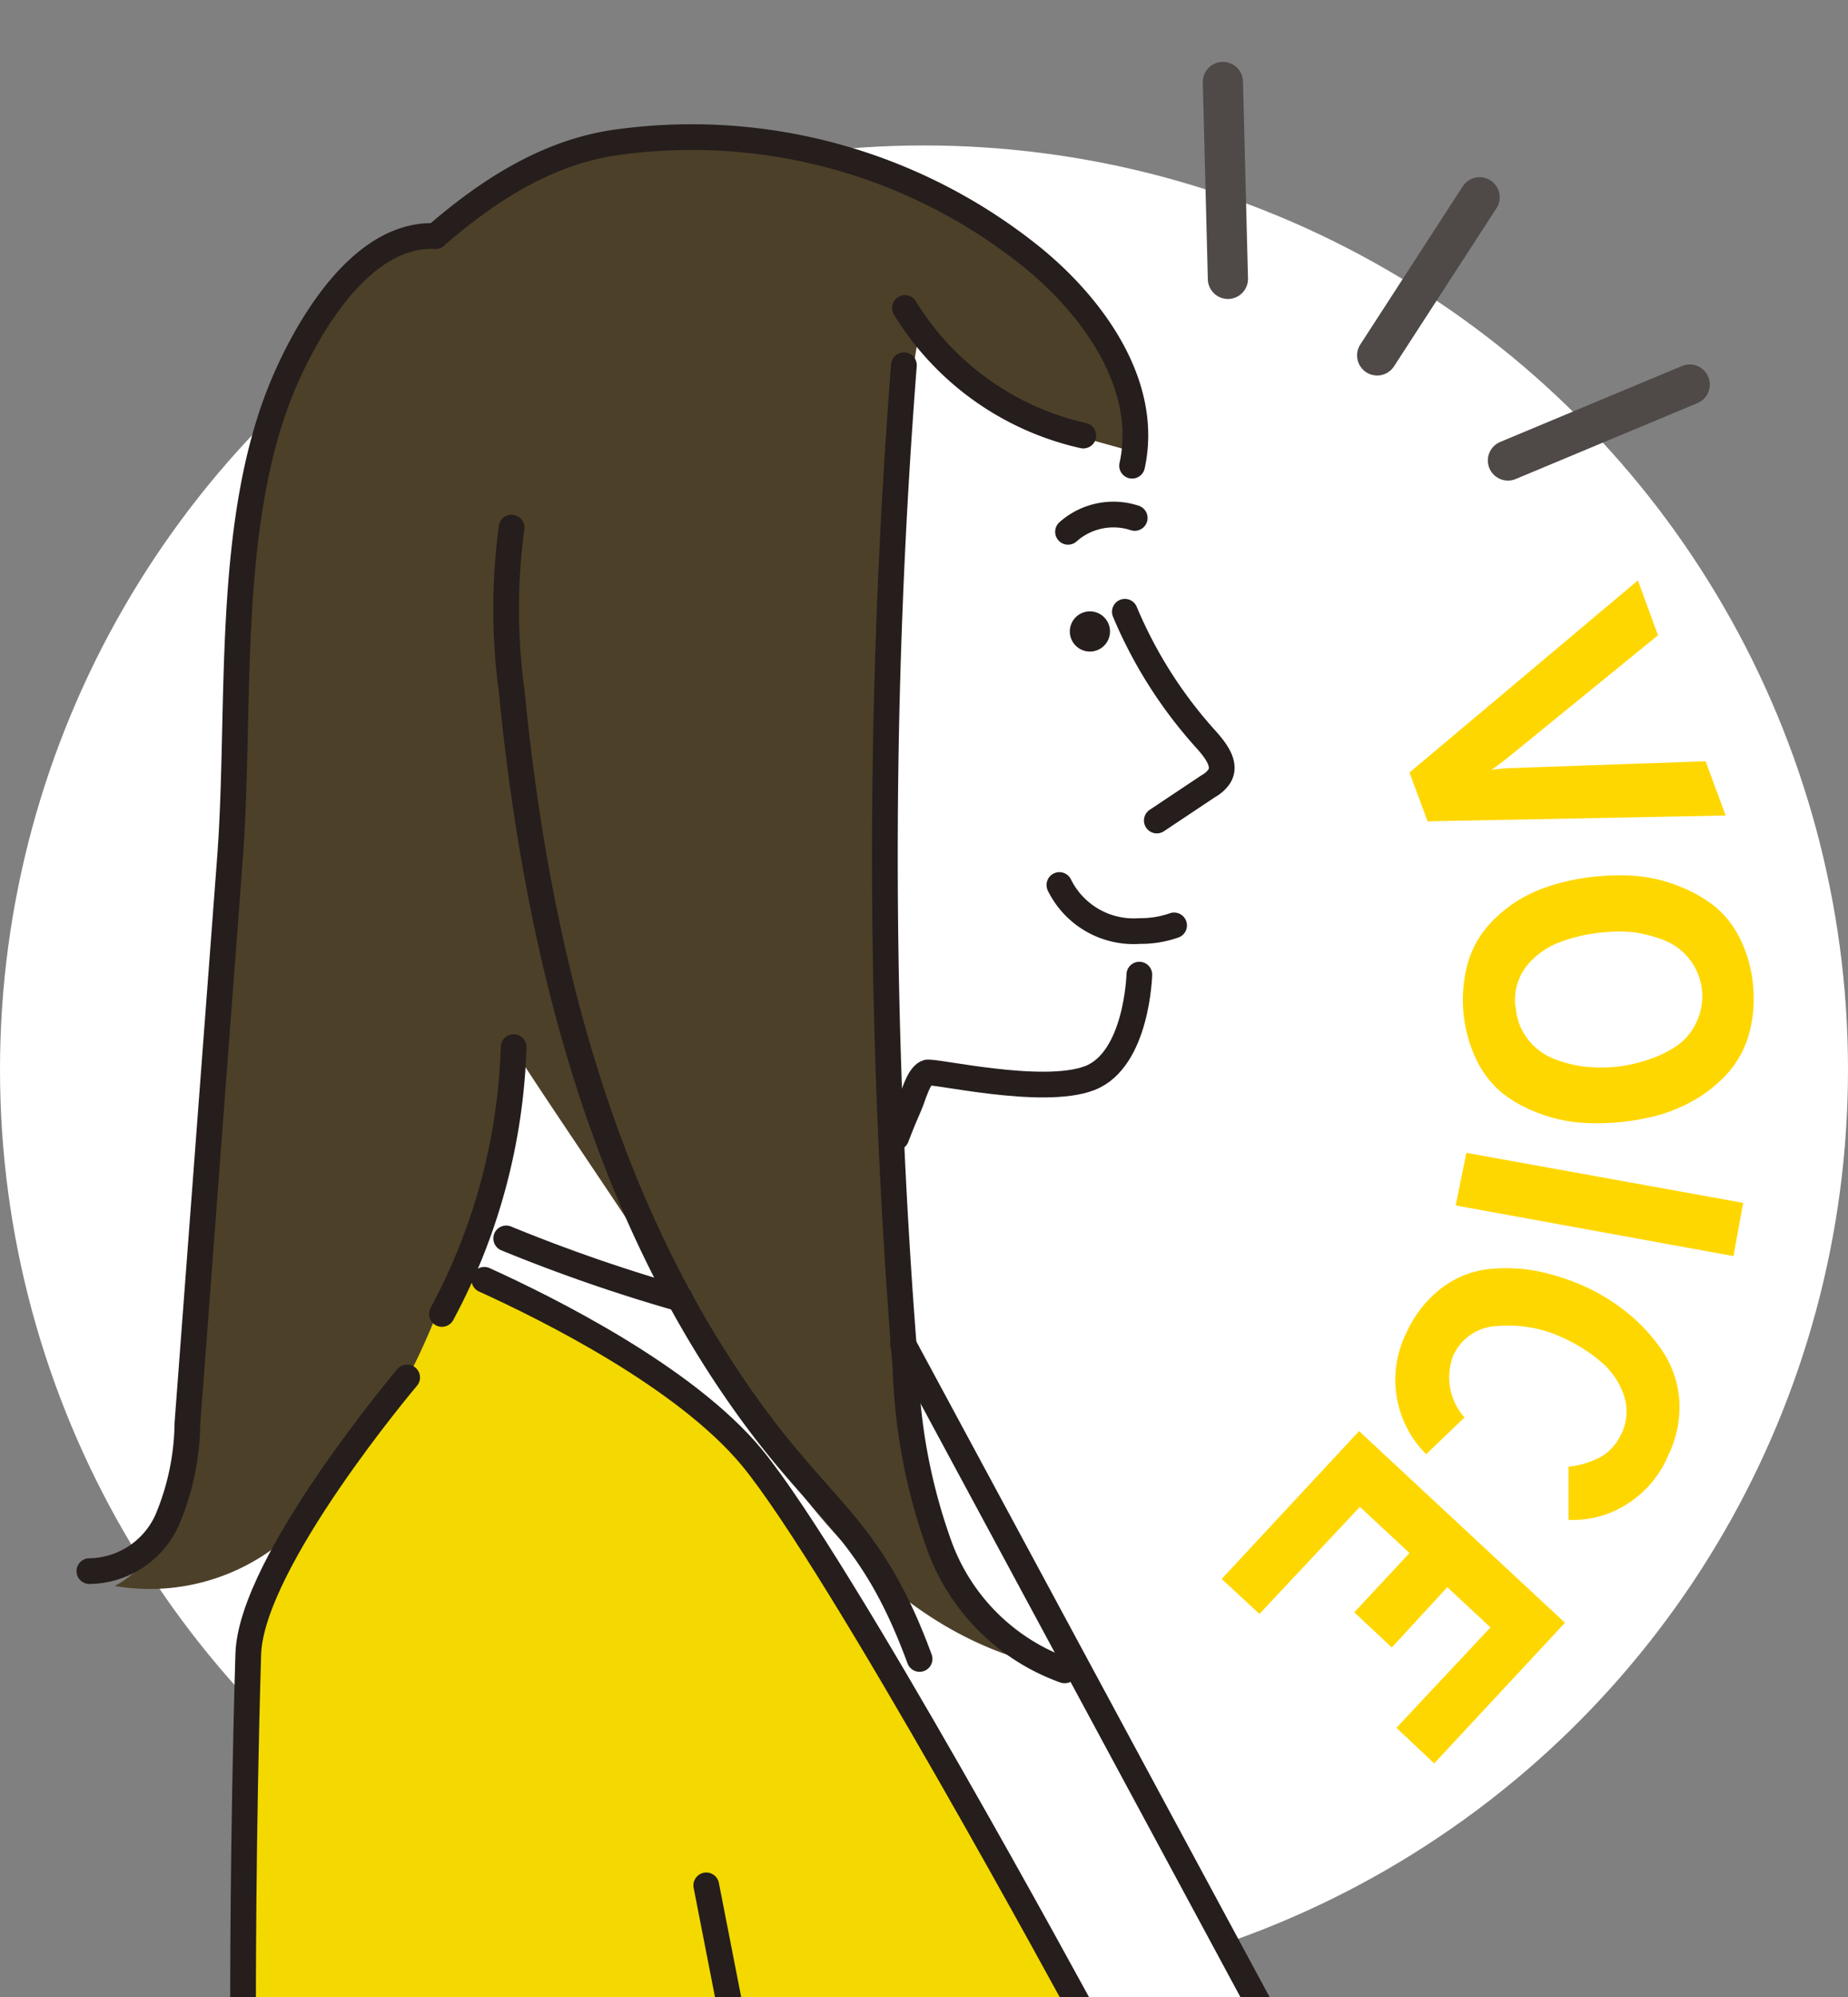 <svg id="レイヤー_1" data-name="レイヤー 1" xmlns="http://www.w3.org/2000/svg" viewBox="0 0 92 99.41"><rect x="0" y="0" width="92" height="99.41" fill="#808080" stroke="none"/><defs><style>.cls-1{fill:#fff;}.cls-2{fill:gold;}.cls-3,.cls-6{fill:none;stroke-linecap:round;stroke-linejoin:round;}.cls-3{stroke:#4f4947;stroke-width:2px;}.cls-4{fill:#f3d900;}.cls-5{fill:#4d4029;}.cls-6{stroke:#251e1c;stroke-width:1.28px;}.cls-7{fill:#251e1c;}</style></defs><circle class="cls-1" cx="46" cy="53.24" r="46"/><path class="cls-2" d="M70.17,38.45l11.37-9.56,1,2.73-7.49,6.1c-.2.16-.46.36-.8.6a8.94,8.94,0,0,1,1-.09l9.66-.34,1,2.7-14.84.29Z"/><path class="cls-2" d="M73.46,52.66a6.93,6.93,0,0,1-.39-4.72,4.94,4.94,0,0,1,1-1.85,6.78,6.78,0,0,1,1.55-1.3A7.59,7.59,0,0,1,77.48,44a10.71,10.71,0,0,1,2.06-.38,10.48,10.48,0,0,1,2.1,0,7.36,7.36,0,0,1,2,.51,6.9,6.9,0,0,1,1.75,1,4.92,4.92,0,0,1,1.27,1.66,6.56,6.56,0,0,1,.62,2.33,6.65,6.65,0,0,1-.22,2.39,5,5,0,0,1-1,1.85,6.78,6.78,0,0,1-1.55,1.3,7.93,7.93,0,0,1-1.89.83,11.52,11.52,0,0,1-2.06.37,11.3,11.3,0,0,1-2.1,0,7.74,7.74,0,0,1-2-.51,6.53,6.53,0,0,1-1.74-1A4.94,4.94,0,0,1,73.46,52.66Zm2-2.54A2.84,2.84,0,0,0,76,51.64a3,3,0,0,0,1.22,1,5.81,5.81,0,0,0,1.53.43A7.17,7.17,0,0,0,82,52.76a5.6,5.6,0,0,0,1.42-.67,2.81,2.81,0,0,0,1-1.14,3,3,0,0,0-1.5-4.12,6.73,6.73,0,0,0-1.52-.42,7.11,7.11,0,0,0-1.6,0,7.9,7.9,0,0,0-2.13.48A3.9,3.9,0,0,0,76,48.08,2.79,2.79,0,0,0,75.44,50.12Z"/><path class="cls-2" d="M73,57.38l13.78,2.49-.48,2.65L72.47,60Z"/><path class="cls-2" d="M70,66.37a5.85,5.85,0,0,1,1.74-2.24A4.77,4.77,0,0,1,74,63.18a8.33,8.33,0,0,1,2.49.08,11.29,11.29,0,0,1,2.49.81,9.88,9.88,0,0,1,2.12,1.34,8.79,8.79,0,0,1,1.68,1.86,5.06,5.06,0,0,1,.82,2.41,5.45,5.45,0,0,1-.55,2.76,5.29,5.29,0,0,1-2.16,2.49,5,5,0,0,1-2.8.72V73a4.36,4.36,0,0,0,1.63-.5,2.57,2.57,0,0,0,1-1.14,2.51,2.51,0,0,0,.09-2,3.78,3.78,0,0,0-1.17-1.63,8,8,0,0,0-1.82-1.14A6.38,6.38,0,0,0,74.58,66a2.49,2.49,0,0,0-2.24,1.49,3,3,0,0,0,.57,3.06L71,72.38A5.23,5.23,0,0,1,70,66.37Z"/><path class="cls-2" d="M67.66,71.23l10.25,9.54-6.51,7L69.52,86l4.68-5-2.15-2-2.76,3-1.87-1.75,2.75-2.95L67.7,75l-5,5.33-1.88-1.74Z"/><line class="cls-3" x1="68.56" y1="17.69" x2="73.66" y2="9.82"/><line class="cls-3" x1="75.07" y1="22.92" x2="84.12" y2="19.14"/><line class="cls-3" x1="61.13" y1="13.88" x2="60.88" y2="4.08"/><path class="cls-1" d="M52.33,15.91c2.33,2.83,3.39,8.32,3.41,10.77a22.41,22.41,0,0,0,.1,2.72c.47,3.22,2.93,5.71,5,8.25a.53.53,0,0,1,0,.88,14.17,14.17,0,0,1-3.21,2.33,35.77,35.77,0,0,1-1.21,10.65c-.12.46-2.52,2.69-3.85,2.66-1.81,0-6.8-.85-6.95-.51a53.21,53.21,0,0,0-2.41,9.59s-11-3.2-18.79-3.41a29.16,29.16,0,0,0,1.35-6.77c.05-1.63-.06-1.2-.09-2.83-.08-3.58-6.11-6.72-8.57-10.48a22.66,22.66,0,0,1-.67-23.39c1.54-2.5,3.28-4.45,6.43-4a1.25,1.25,0,0,0,.88-.08,1.27,1.27,0,0,0,.39-.66C25.28,8,28.57,7.2,32,6.86s9.79,1,12.9,2.49C47.84,10.76,49.94,13,52.33,15.91Z"/><path class="cls-1" d="M12.1,100H62.79L45,66.88l-1.83-3.63,1.07-5.41-4,.13-14.53-4.9s-1.42,6.51-1.88,7.69c-.72,1.85-1.75,4.51-2.24,5.89,0,0-9.06,11.09-9.2,15.68C12.08,91.6,12.1,100,12.1,100Z"/><path class="cls-1" d="M44.64,66.26l.31.62L62.79,100H54c-4.45-7.27-8.89-17-14-24.1A35.75,35.75,0,0,0,23,62.83c.25-.66.51-1.32.74-1.9C30.18,63.88,37.36,66.93,44.64,66.26Z"/><path class="cls-4" d="M12.36,82.33c.14-4.59,8.86-15.68,8.86-15.68.32-.92,1.23-2.39,1.78-3.82a40.2,40.2,0,0,1,15.09,11C44.78,81.6,48.69,91.33,54,100H12.1S12.08,91.6,12.36,82.33Z"/><path class="cls-5" d="M15.57,15.89A8.75,8.75,0,0,1,19,12.74c.36-.18,2.77-1.43,2.65-1C24.08,8.63,28.45,7.21,32,6.86A26.37,26.37,0,0,1,52,13.3C54.67,15.65,57,19,56.36,22.47c-2.67-.79-5.1-1.22-7.36-2.95-1-.75-2.16-2.3-3.33-2.45-2.8,16.41-1.41,34.24-.67,50.85.26,5.63,1.24,12.3,6.29,14.8C43,80.46,38,72.26,33.83,64.75c-1.12-2-8.39-12.51-8.26-12.63,1.07-1,.12,5.17-1.77,8.64-1.58,2.9-2.24,5.89-4.29,9.16C18,72.42,16.36,75,14,76.77a10.39,10.39,0,0,1-8.29,2.17c2.78-1.48,3.36-5.14,3.61-8.28l2.19-27.23c.61-7.65-.42-17,2.42-24.13A21.29,21.29,0,0,1,15.57,15.89Z"/><path class="cls-6" d="M56,30.45a22.34,22.34,0,0,0,4.07,6.39c.45.51,1,1.21.63,1.8a1.53,1.53,0,0,1-.53.48l-2.58,1.72"/><path class="cls-7" d="M53.26,31.43a1,1,0,1,0,1-1A1,1,0,0,0,53.26,31.43Z"/><path class="cls-6" d="M20.27,68.56s-7.77,9.18-7.91,13.77C12.08,91.6,12.1,100,12.1,100"/><line class="cls-6" x1="44.95" y1="66.88" x2="62.79" y2="99.98"/><line class="cls-6" x1="35.16" y1="93.84" x2="36.36" y2="99.98"/><path class="cls-6" d="M53.17,26.47a3.4,3.4,0,0,1,3.32-.69"/><path class="cls-6" d="M52.74,44.05a4.12,4.12,0,0,0,4,2.29,5,5,0,0,0,1.71-.28"/><path class="cls-6" d="M53.93,21.68a14,14,0,0,1-8.88-6.35"/><path class="cls-6" d="M33.86,64.64a82.18,82.18,0,0,1-8.66-3"/><path class="cls-6" d="M21.68,11.75c-4-.18-6.7,5.34-7.51,7.22-3,6.94-2.16,16.24-2.72,23.73Q10.39,56.77,9.33,70.85a12.75,12.75,0,0,1-1,4.79A4.31,4.31,0,0,1,4.45,78.2"/><path class="cls-6" d="M21.68,11.75c2.57-2.23,5.49-4.14,8.91-4.65a27,27,0,0,1,20.86,5.76c3.1,2.55,5.77,6.4,4.91,10.32"/><path class="cls-6" d="M45,18.18a316.34,316.34,0,0,0,.08,49.92A28.67,28.67,0,0,0,46.79,77,10.35,10.35,0,0,0,53,83.14"/><path class="cls-6" d="M53.81,100s-12-22.14-16.38-27.46c-3.32-4-10.13-7.39-13.32-8.84"/><path class="cls-6" d="M56.72,48.51s-.11,4.24-2.47,5.15-7.85-.41-8.12-.27c-.43.21-.66,1.18-.85,1.61s-.46,1.07-.66,1.61"/><path class="cls-6" d="M25.57,52.12A29.94,29.94,0,0,1,22,65.4"/><path class="cls-6" d="M25.47,26.26a30.17,30.17,0,0,0,0,8.11C26.71,47.08,29.91,60,37.41,70.29c3.72,5.12,6,5.84,8.37,12.28"/></svg>